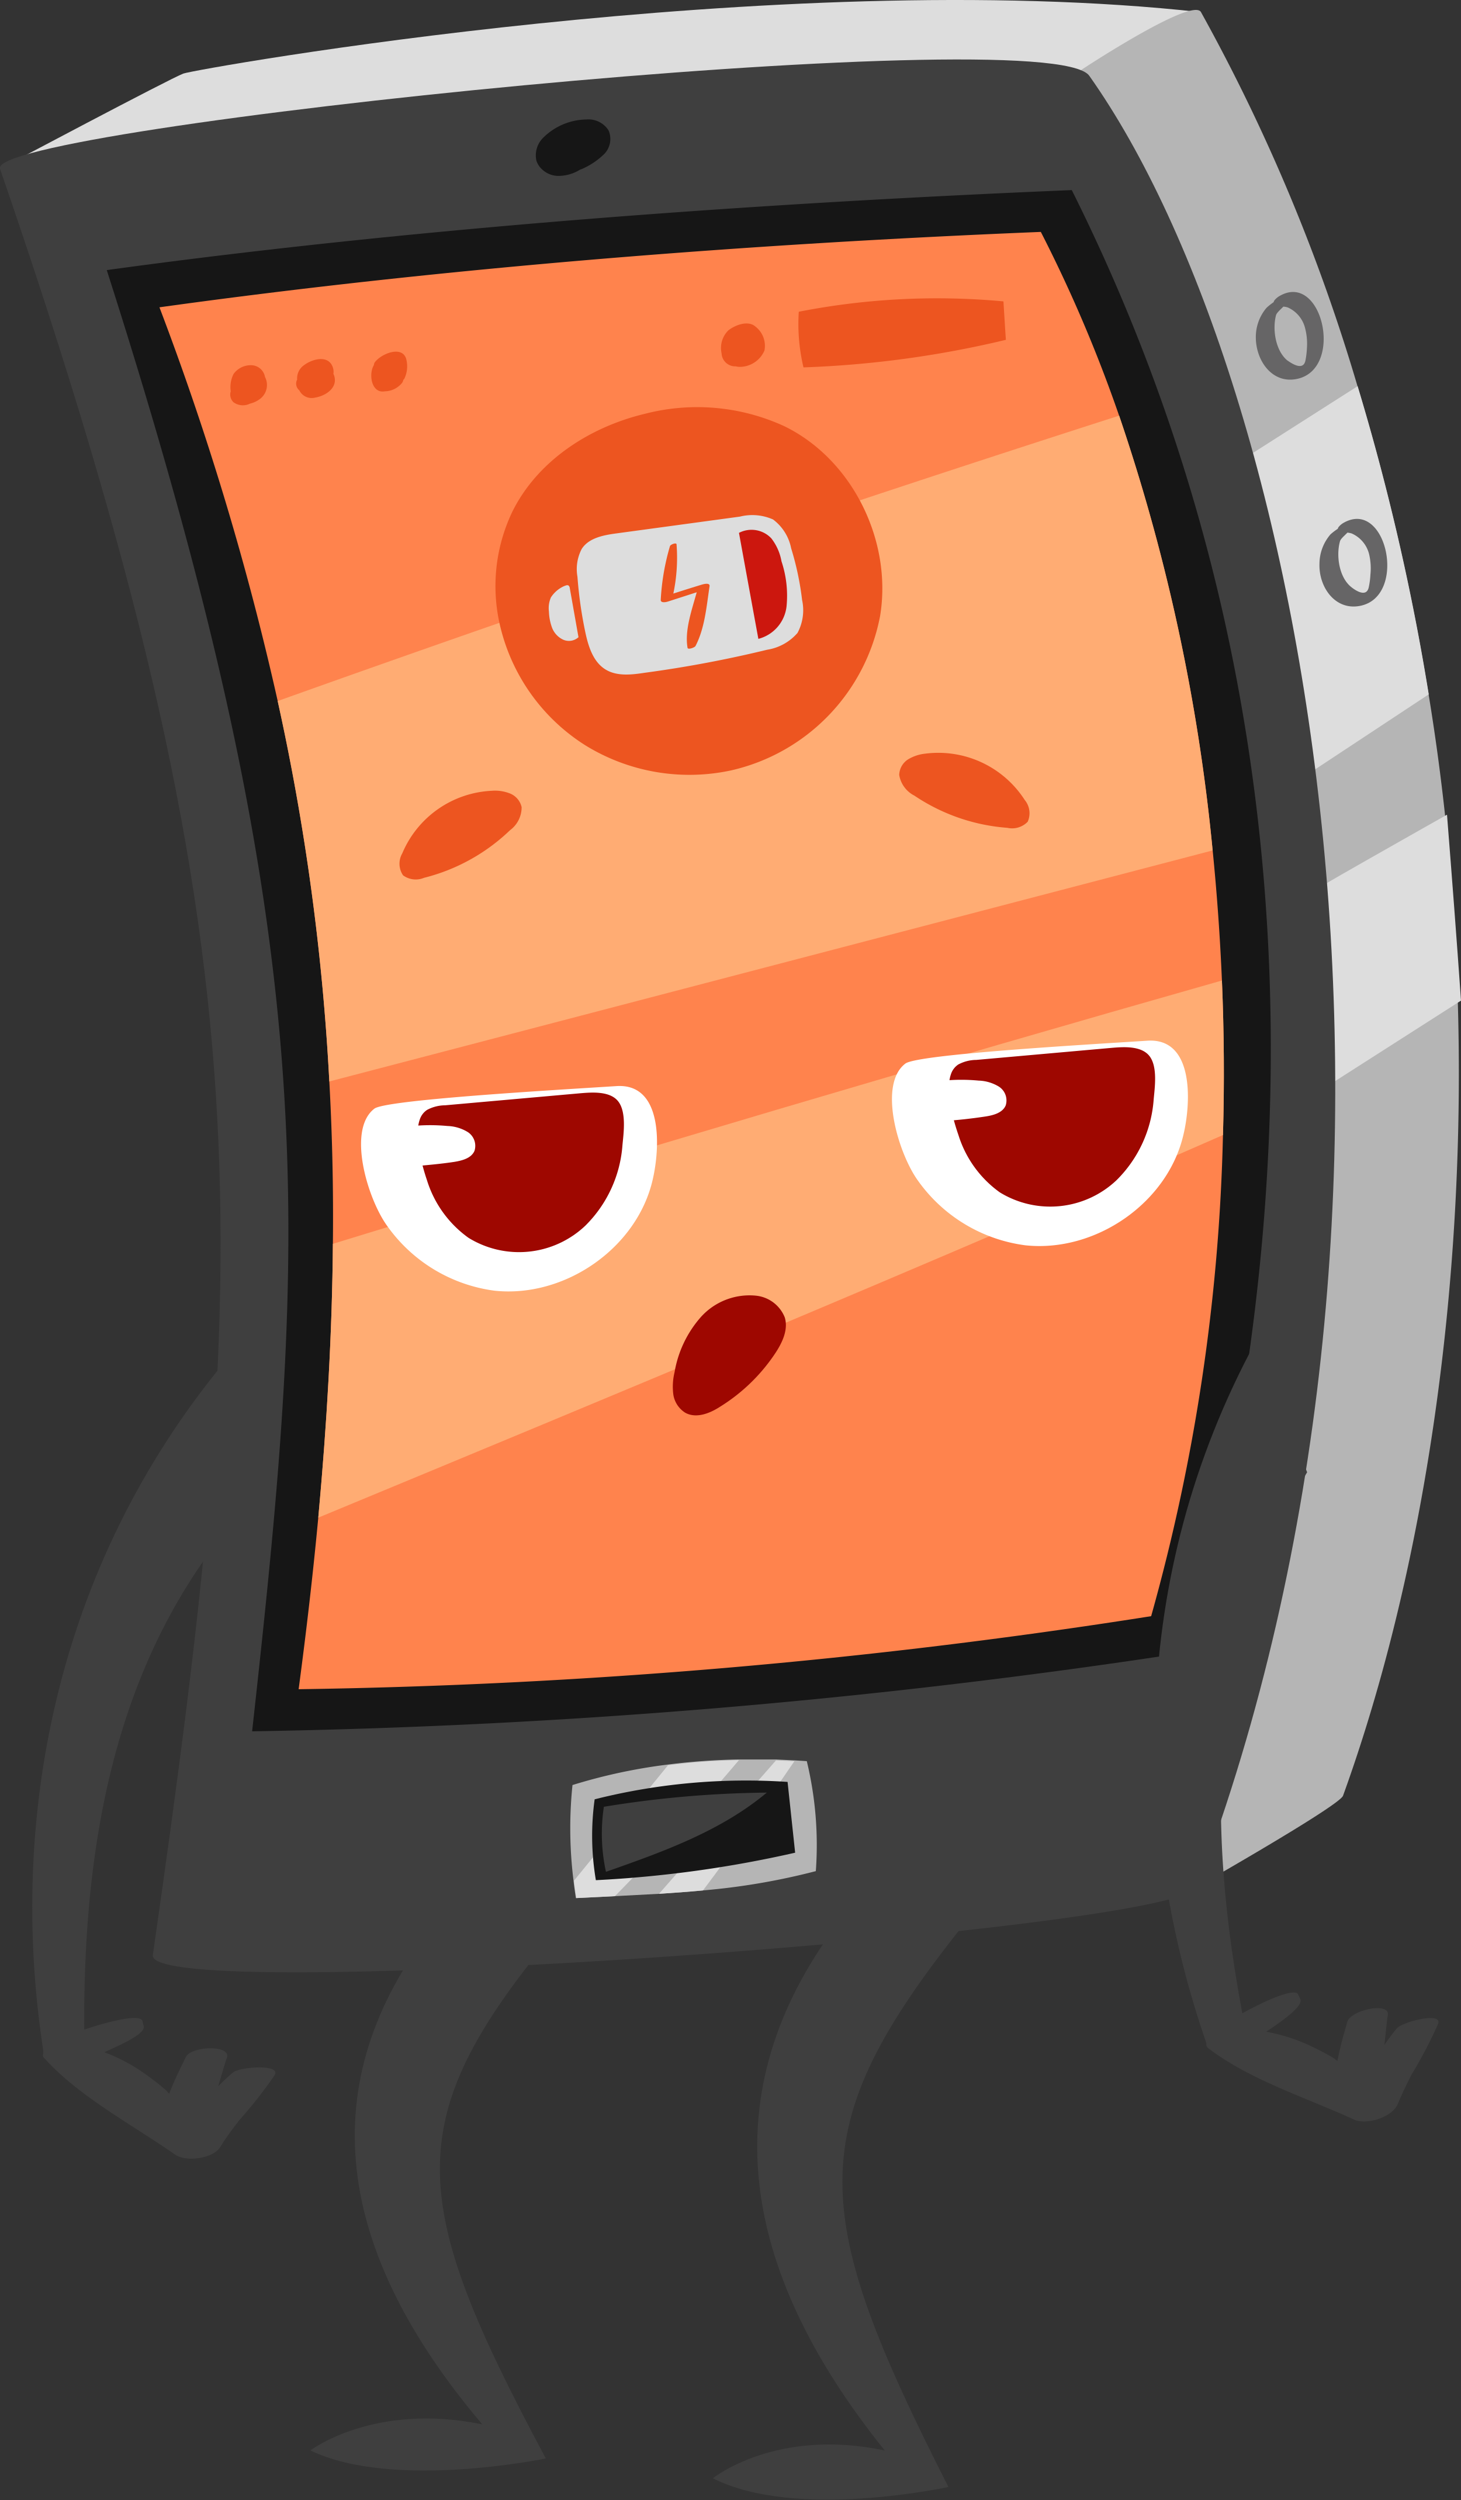 <svg xmlns="http://www.w3.org/2000/svg" viewBox="0 0 168.05 287.5"><rect x="0" y="0" width="168.05" height="287.5" fill="#333333" stroke="none"/><defs><style>.cls-1{fill:#ddd;}.cls-2{fill:#b5b5b5;}.cls-3{fill:#3f3f3f;}.cls-4{fill:#161616;}.cls-5{fill:#ff834d;}.cls-6{fill:#666566;}.cls-7{fill:#ffac73;}.cls-8{fill:#ed5520;}.cls-9{fill:#fff;}.cls-10{fill:#9e0700;}.cls-11{fill:#cc170e;}</style></defs><g id="Слой_2" data-name="Слой 2"><g id="_лой_1" data-name="‘лой_1"><path class="cls-1" d="M0,19.41S19.61,9,21.09,8.46,89.5-4,138.14,1.4l-16,10.72Z"/><path class="cls-2" d="M154.48,206.51c-.46,1.24-18.68,11.55-18.68,11.55l-11.46-210s12.79-8.45,13.8-6.67a212.57,212.57,0,0,1,18,43,272.92,272.92,0,0,1,8.18,35.44C171.63,124.19,167,171.91,154.48,206.51Z"/><path class="cls-1" d="M164.34,79.85l-17.72,11.7L143.3,52.61l12.86-8.2A272.92,272.92,0,0,1,164.34,79.85Z"/><path class="cls-1" d="M166.44,93.69c.56,7.08,1.11,14.23,1.61,21.38l-15,9.59-2-22.1C147.38,104.43,166.44,93.69,166.44,93.69Z"/><path class="cls-3" d="M0,19.41C31.2,109.85,29.14,144.24,17.58,224.84c-.85,5.9,118.22-2.81,120.13-7.86C167.56,138,150.65,44.56,125.29,8.71,120.63,2.13-1.63,14.65,0,19.41Z"/><path class="cls-4" d="M136.66,190C153,129.1,148.13,71.56,123.28,21.86c-36.09,1.51-75.18,4.28-111,9.2C37.51,109.8,35.39,141.43,29,199.1A792.16,792.16,0,0,0,136.66,190Z"/><path class="cls-5" d="M139.48,97.75q.75,7.48,1.07,15c.25,5.93.29,11.87.12,17.77a223.34,223.34,0,0,1-8.26,55.34,693.38,693.38,0,0,1-98.06,8.4c.9-6.76,1.66-13.32,2.26-19.73,1-10.88,1.6-21.32,1.68-31.49.07-6.32-.07-12.53-.41-18.68a267.36,267.36,0,0,0-5.94-43.75,330.41,330.41,0,0,0-13.6-45.27c33.09-4.6,68-7.31,101.38-8.67a163.1,163.1,0,0,1,9,21.12A220.5,220.5,0,0,1,139.48,97.75Z"/><path class="cls-4" d="M70,15a2.73,2.73,0,0,0-2.55-1.26,7.19,7.19,0,0,0-5,2.13,2.84,2.84,0,0,0-.75,2.61,2.34,2.34,0,0,0,.71,1.05,2.74,2.74,0,0,0,1.8.7,4.78,4.78,0,0,0,2.56-.75l.05,0a8.38,8.38,0,0,0,2.5-1.6A2.48,2.48,0,0,0,70,15Z"/><path class="cls-2" d="M93.84,215.18a77.8,77.8,0,0,1-13,2.22c-1.69.16-3.38.28-5.06.39l-5.1.27-4.44.22c-.1-.66-.2-1.32-.27-2a48.43,48.43,0,0,1-.12-11,63.25,63.25,0,0,1,11-2.36,72.85,72.85,0,0,1,8.13-.58h0c1.42,0,2.85,0,4.28,0l2.11.1,1.43.09A41.13,41.13,0,0,1,93.84,215.18Z"/><path class="cls-1" d="M85,202.41q-6.85,8.1-14.27,15.65l-4.44.22c-.1-.66-.2-1.32-.27-2L76.84,203A72.85,72.85,0,0,1,85,202.41Z"/><path class="cls-1" d="M91.37,202.54c-3.41,5-6.83,10-10.51,14.86-1.69.16-3.38.28-5.06.39l13.46-15.35Z"/><path class="cls-4" d="M91.46,213.06l-.87-8.14a71.44,71.44,0,0,0-22.19,2,30.53,30.53,0,0,0,.14,9.3A133.22,133.22,0,0,0,91.46,213.06Z"/><path class="cls-3" d="M69.7,215.26c6.52-2.29,13.2-4.67,18.5-9.11a122.51,122.51,0,0,0-18.74,1.63A20.58,20.58,0,0,0,69.7,215.26Z"/><path class="cls-6" d="M147.11,34.08c-.13.08-.58.41-.61.67a6.66,6.66,0,0,0-.82.65,5.18,5.18,0,0,0-1.23,3.39c0,2.7,1.9,5.4,4.76,4.78C154.66,42.4,152.07,31.09,147.11,34.08ZM150.33,40a9.77,9.77,0,0,1-.17,1.44c-.26,1.35-1.77.22-2.1,0-1.36-1.14-1.71-3.58-1.29-5.18.07-.28.49-.64.85-1a2.65,2.65,0,0,1,.49.09,3.52,3.52,0,0,1,2,2.36A7.06,7.06,0,0,1,150.33,40Z"/><path class="cls-6" d="M154.5,60.15c-.14.08-.59.41-.62.66a7.09,7.09,0,0,0-.84.64,5.23,5.23,0,0,0-1.27,3.38c-.09,2.7,1.82,5.42,4.69,4.84C161.93,68.58,159.49,57.24,154.5,60.15Zm3.13,5.94a8.88,8.88,0,0,1-.19,1.44c-.28,1.34-1.78.19-2.1-.09-1.34-1.16-1.66-3.59-1.21-5.19.07-.28.5-.63.86-1a2.66,2.66,0,0,1,.49.1,3.52,3.52,0,0,1,2,2.38A7.08,7.08,0,0,1,157.63,66.09Z"/><path class="cls-7" d="M37.88,124.37a267.36,267.36,0,0,0-5.94-43.75q48-17.16,96.79-32.82a220.5,220.5,0,0,1,10.75,50Z"/><path class="cls-7" d="M140.55,112.76c.25,5.93.29,11.87.12,17.77-34.89,15.31-69.63,29.73-104.06,44,1-10.88,1.6-21.32,1.68-31.49Q89.19,127.36,140.55,112.76Z"/><path class="cls-8" d="M58.67,95.47A3.27,3.27,0,0,0,60,92.82a2.22,2.22,0,0,0-1.34-1.57,4.68,4.68,0,0,0-2.1-.31,11.77,11.77,0,0,0-10.29,7.2,2.37,2.37,0,0,0,.09,2.52,2.46,2.46,0,0,0,2.41.29A22,22,0,0,0,58.67,95.47Z"/><path class="cls-8" d="M105.18,91.5a3.27,3.27,0,0,1-1.75-2.39,2.21,2.21,0,0,1,1-1.77,4.79,4.79,0,0,1,2-.67A11.82,11.82,0,0,1,117.87,92a2.39,2.39,0,0,1,.34,2.5,2.49,2.49,0,0,1-2.34.7A22.08,22.08,0,0,1,105.18,91.5Z"/><path class="cls-8" d="M30.48,43.35A1.63,1.63,0,0,0,28.87,42a2.43,2.43,0,0,0-2,1A3.34,3.34,0,0,0,26.54,45a1.23,1.23,0,0,0,.32,1.26,1.84,1.84,0,0,0,1.89.16,3.14,3.14,0,0,0,1.19-.57A2,2,0,0,0,30.48,43.35Z"/><path class="cls-8" d="M38.35,43a1.61,1.61,0,0,0-.27-1.16c-.72-1-2.34-.44-3.13.17a1.84,1.84,0,0,0-.77,1.64,1,1,0,0,0,.25,1.24,1.58,1.58,0,0,0,1.83.83c1-.16,2.26-.87,2.26-2A1.55,1.55,0,0,0,38.35,43Z"/><path class="cls-8" d="M46.76,41.44c-.34-1.84-3-.77-3.7.3A2.12,2.12,0,0,0,43,42l0,0c-.62,1-.29,3.29,1.27,3l0,0a2.59,2.59,0,0,0,2-1,1.12,1.12,0,0,0,.12-.29c0-.05.08-.09.11-.14A3.28,3.28,0,0,0,46.76,41.44Z"/><path class="cls-8" d="M86.91,37.57c-.86-.78-2.36-.18-3.13.42A2.85,2.85,0,0,0,83,40.64a1.57,1.57,0,0,0,1.63,1.49,1.91,1.91,0,0,0,.48.06,3.1,3.1,0,0,0,2.82-1.88A2.79,2.79,0,0,0,86.91,37.57Z"/><path class="cls-8" d="M92.42,42.25a117.19,117.19,0,0,0,23.28-3.17c-.1-1.47-.19-2.95-.28-4.42a82.63,82.63,0,0,0-23.54,1.19A21.54,21.54,0,0,0,92.42,42.25Z"/><path class="cls-3" d="M64.46,221.43c-18.65,22.19-17.76,31.21-1.68,61.29,0,0-17.56,3.67-27.08-.92,0,0,7.27-5.56,19.77-3-16.94-20-19.73-39.2-5.59-57.33Z"/><path class="cls-3" d="M110.77,221.43C92.11,244.82,93,254.32,109.09,286c0,0-17.56,3.86-27.09-1,0,0,7.27-5.86,19.77-3.19C84.84,260.75,82,240.54,96.19,221.43Z"/><path class="cls-3" d="M28.12,173.51C14.41,189,9.26,209.3,9.71,235.36c-1.24-.42-3.46,1.16-4.69.73-3.92-25,.46-54.14,20-78.47Z"/><path class="cls-3" d="M5,236.09c-.09-.3.1-.64.54-.92,2-1.29,10.5-4.08,10.84-2.75l.15.59c.24,1-3.46,2.47-4.52,3a20.44,20.44,0,0,1,5.13,2.82c.67.48,1.32,1,1.95,1.54.14.17.26.3.37.41.63-1.67,1.46-3.26,1.9-4.2.61-1.31,5.32-1.45,4.73.08-.17.44-.55,1.8-1,3.27.55-.56,1.12-1.1,1.72-1.6.77-.66,5.72-1,4.74.37a50.24,50.24,0,0,1-4,5.09c-.77,1-1.53,2-2.22,3.13-.87,1.34-3.94,1.74-5.22.84-4.9-3.43-11-6.62-15-11.06A.48.48,0,0,1,5,236.09Z"/><path class="cls-3" d="M150.35,169.31c-10.74,17.67-12.18,38.58-7.08,64.14-1.3-.2-3.2,1.75-4.49,1.56-8.31-23.87-9.2-53.36,5.68-80.78Z"/><path class="cls-3" d="M138.78,235c-.14-.28,0-.65.36-1,1.72-1.62,9.61-5.89,10.18-4.63.09.18.17.37.25.55.41.9-2.95,3.05-3.92,3.73a20.72,20.72,0,0,1,5.55,1.85c.75.36,1.49.75,2.2,1.18.17.14.31.24.44.33.32-1.75.85-3.47,1.12-4.47.36-1.4,5-2.38,4.67-.77-.09.47-.22,1.87-.39,3.4.45-.65.91-1.28,1.41-1.89.65-.78,5.46-2,4.74-.47a51.84,51.84,0,0,1-3,5.72c-.58,1.13-1.13,2.27-1.63,3.46-.61,1.48-3.56,2.42-5,1.77-5.43-2.51-12-4.55-16.77-8.21C138.77,235.37,138.72,235.19,138.78,235Z"/><path class="cls-9" d="M70.93,124.9c5.35-.33,5,7.09,4.15,10.74-1.8,7.91-10.14,13.65-18.2,12.79A18,18,0,0,1,44.55,141c-2.27-3.11-4.67-11.08-1.48-13.51C44.46,126.47,63.41,125.38,70.93,124.9Z"/><path class="cls-10" d="M48.27,128.79a2.13,2.13,0,0,1,.85-1.15,4.45,4.45,0,0,1,2.07-.53l15.51-1.38c1.31-.11,3.45-.3,4.41.93s.62,3.65.49,5a14.51,14.51,0,0,1-4.28,9.3,11.08,11.08,0,0,1-13.43,1.39,12.79,12.79,0,0,1-4.77-6.6C48.61,134.24,47.59,130.78,48.27,128.79Z"/><path class="cls-9" d="M47.42,134.14a8.56,8.56,0,0,1-4.66-.64,1.88,1.88,0,0,1-1.16-1.81c.14-.77,1-1.16,1.74-1.39a21.27,21.27,0,0,1,8.13-.81,4.75,4.75,0,0,1,2.34.7,1.89,1.89,0,0,1,.77,2.15c-.36.86-1.42,1.13-2.35,1.28C50.64,133.86,49,134,47.42,134.14Z"/><path class="cls-9" d="M132,119.68c5.35-.33,5,7.09,4.14,10.74-1.79,7.91-10.13,13.65-18.2,12.79a18,18,0,0,1-12.32-7.39c-2.28-3.11-4.67-11.08-1.48-13.51C105.55,121.25,124.51,120.16,132,119.68Z"/><path class="cls-10" d="M109.37,123.57a2.13,2.13,0,0,1,.85-1.15,4.45,4.45,0,0,1,2.07-.53l15.51-1.38c1.31-.11,3.44-.3,4.41.93s.61,3.65.49,5a14.51,14.51,0,0,1-4.28,9.29A11.09,11.09,0,0,1,115,137.12a12.77,12.77,0,0,1-4.76-6.6C109.71,129,108.69,125.56,109.37,123.57Z"/><path class="cls-9" d="M108.52,128.92a8.55,8.55,0,0,1-4.66-.64,1.88,1.88,0,0,1-1.16-1.81c.14-.77,1-1.16,1.74-1.39a21.27,21.27,0,0,1,8.13-.81,4.75,4.75,0,0,1,2.34.7,1.89,1.89,0,0,1,.77,2.15c-.36.86-1.42,1.14-2.35,1.28C111.74,128.64,110.13,128.82,108.52,128.92Z"/><path class="cls-10" d="M86.93,149a7.52,7.52,0,0,0-6.34,2.49,12.83,12.83,0,0,0-3,6.32,7,7,0,0,0-.14,2.57,3,3,0,0,0,1.38,2.09c1.27.69,2.83.06,4-.7a20.75,20.75,0,0,0,6.34-6.14c.81-1.22,1.52-2.71,1.1-4.12A4,4,0,0,0,86.93,149Z"/><path class="cls-8" d="M57.48,71.78A22.29,22.29,0,0,0,67.31,85.7a22.79,22.79,0,0,0,16.81,2.89,22.53,22.53,0,0,0,17.11-17.74c1.43-8.61-3.16-18-11-21.83a24,24,0,0,0-16.06-1.43C67.81,49.11,61.8,53,58.91,58.89A19.81,19.81,0,0,0,57.48,71.78Z"/><path class="cls-1" d="M92.26,69A33.25,33.25,0,0,0,91,63.05a5.44,5.44,0,0,0-2.08-3.31,5.88,5.88,0,0,0-3.81-.33l-14.2,1.93c-1.5.2-3.19.52-4,1.79a5,5,0,0,0-.49,3.19,47.91,47.91,0,0,0,.89,6.31c.35,1.68.91,3.52,2.39,4.39,1.31.78,3,.57,4.45.35a136.61,136.61,0,0,0,14.09-2.65,5.81,5.81,0,0,0,3.49-1.93A5.51,5.51,0,0,0,92.26,69Z"/><path class="cls-1" d="M65.41,67.35c-.15-.12-.37,0-.54.06a3.5,3.5,0,0,0-1.5,1.29,3.1,3.1,0,0,0-.23,1.63,5.9,5.9,0,0,0,.36,1.86,2.51,2.51,0,0,0,1.27,1.37,1.64,1.64,0,0,0,1.77-.28q-.5-2.82-1-5.64A.48.48,0,0,0,65.41,67.35Z"/><path class="cls-11" d="M85,61.28q1.11,6.09,2.23,12.19a4.36,4.36,0,0,0,3.24-3.72,12.49,12.49,0,0,0-.58-5.2,6,6,0,0,0-1.17-2.64A3.13,3.13,0,0,0,85,61.28Z"/><path class="cls-8" d="M80.8,67.21c-1.12.34-2.23.69-3.35,1.05a20,20,0,0,0,.37-5.65c0-.26-.7,0-.76.2A26.81,26.81,0,0,0,76,69c0,.38.64.24.82.18l3.32-1.07c-.55,2-1.4,4.35-1.06,6.36,0,.3.83,0,.92-.18,1.08-2.07,1.27-4.61,1.62-6.9C81.64,67,81,67.16,80.8,67.21Z"/></g></g></svg>